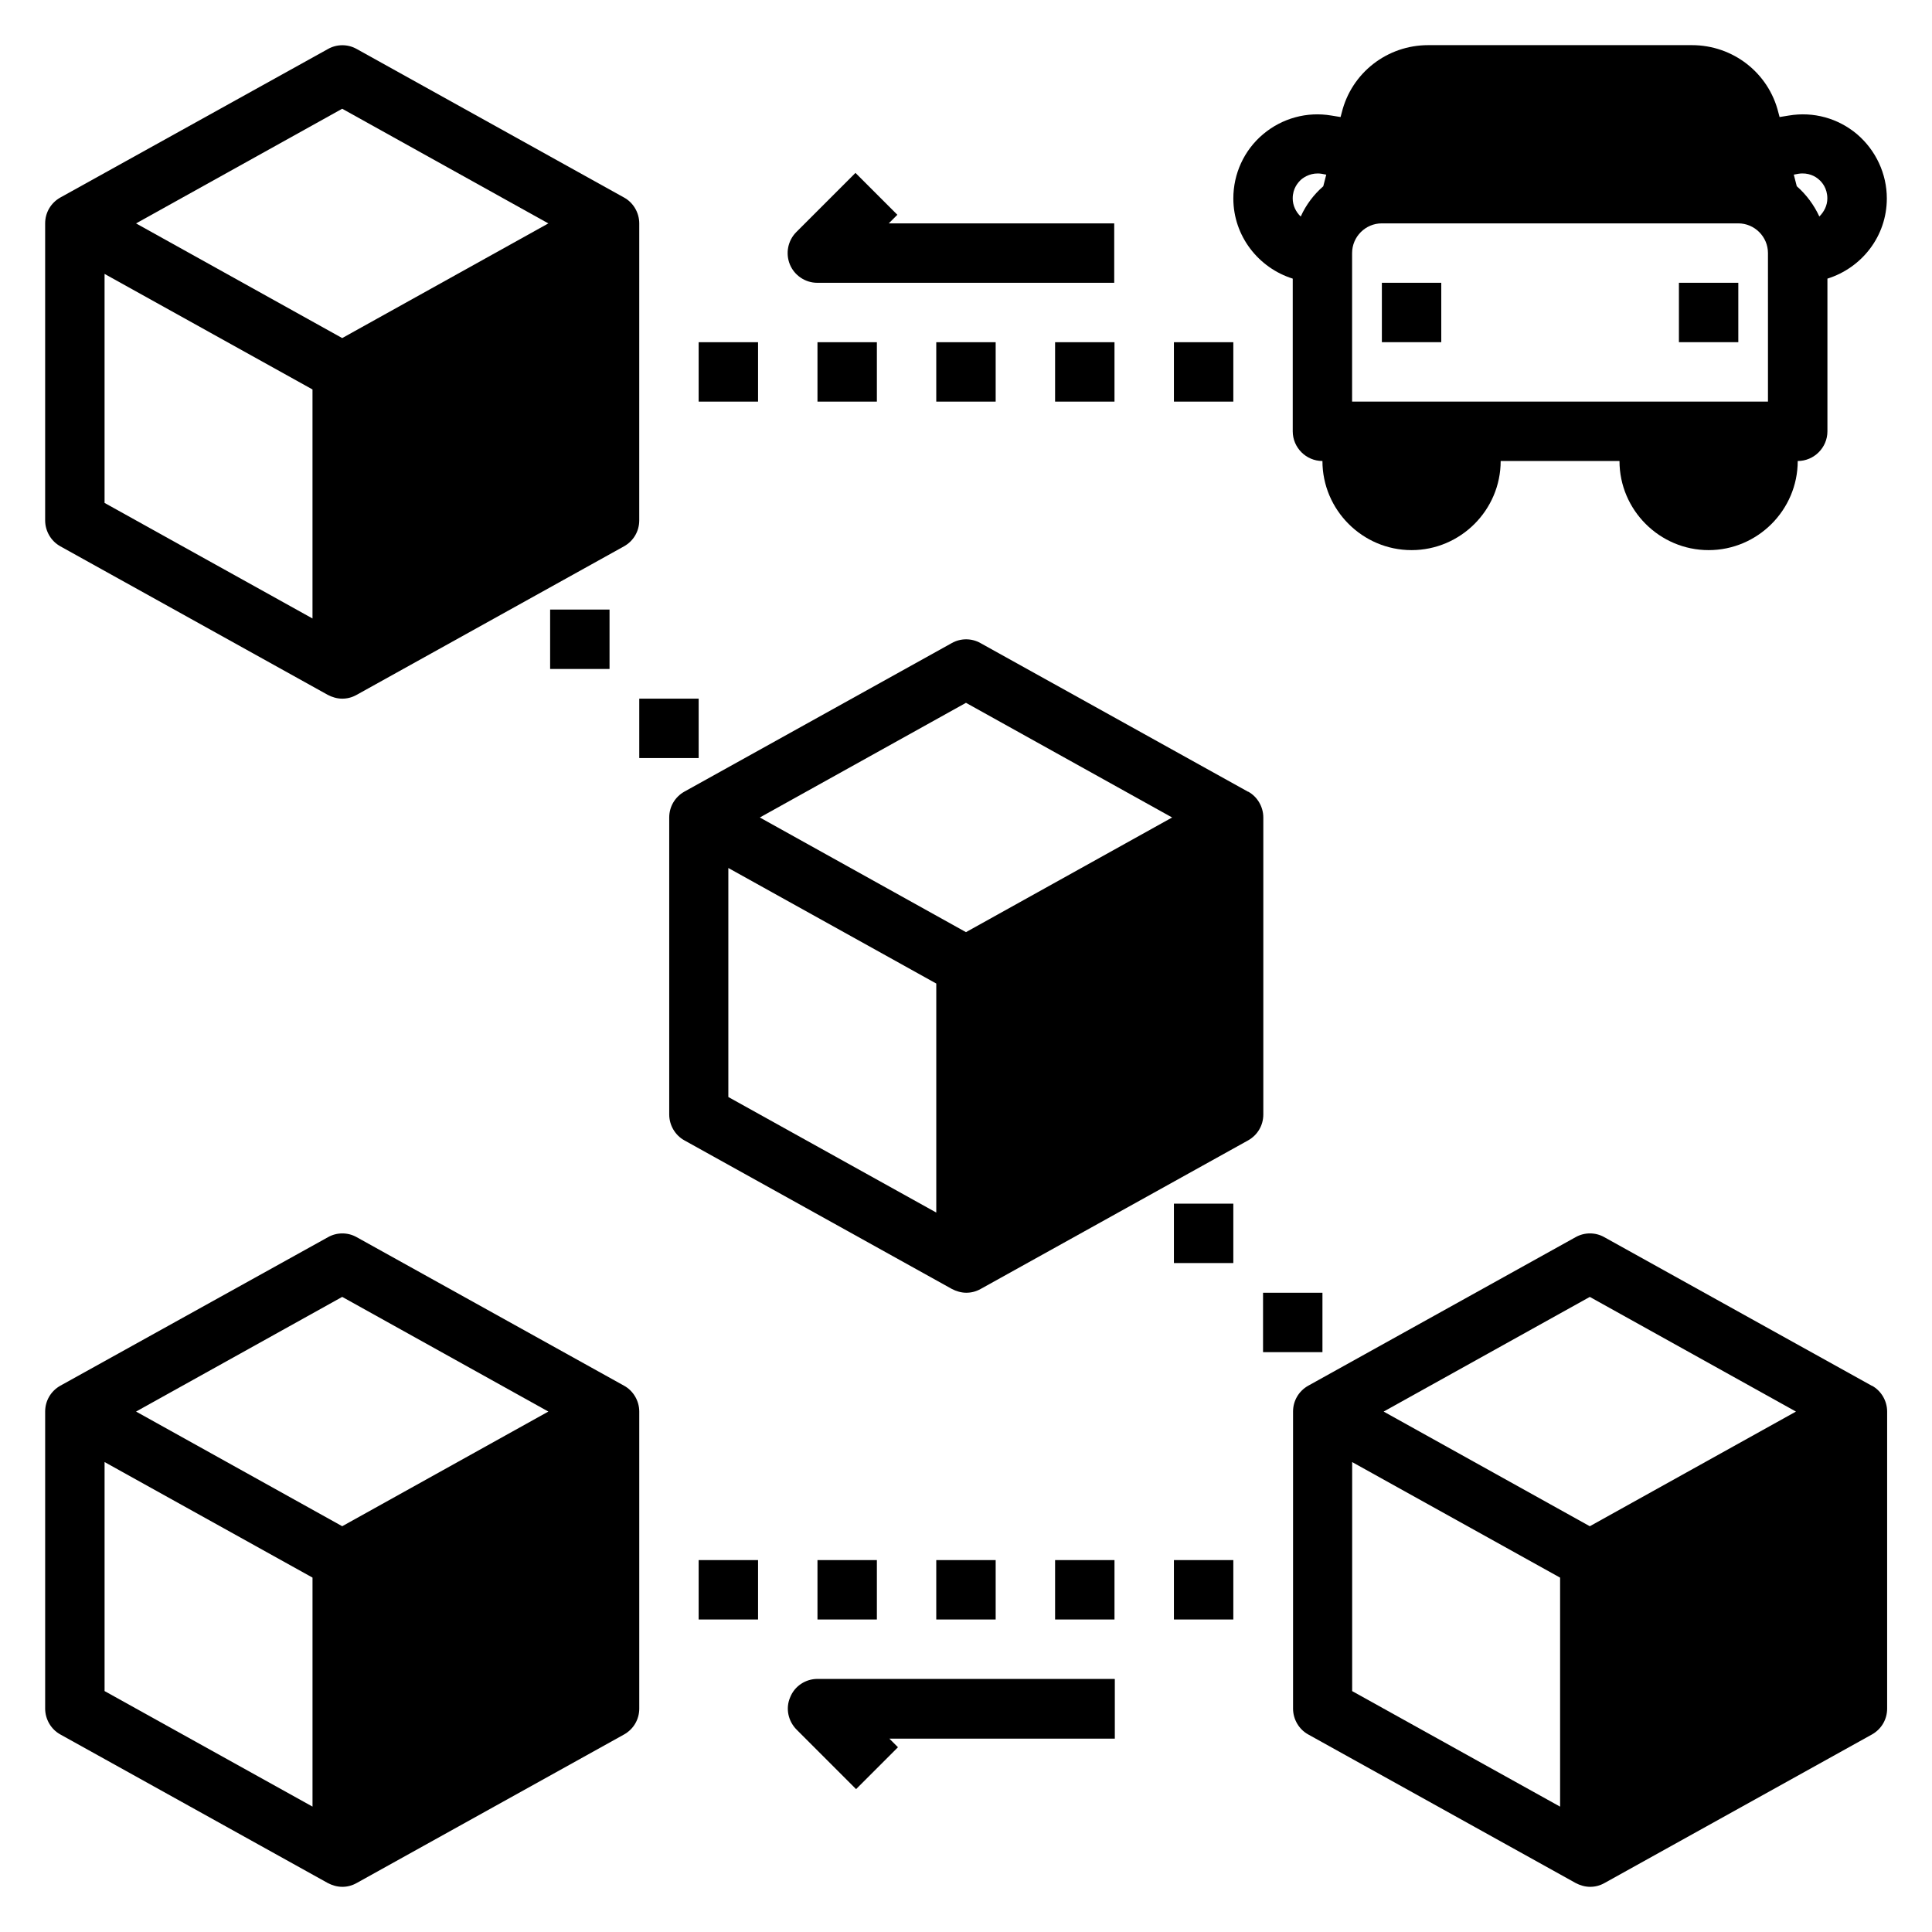 <?xml version="1.0" encoding="UTF-8"?>
<!-- Uploaded to: ICON Repo, www.iconrepo.com, Generator: ICON Repo Mixer Tools -->
<svg fill="#000000" width="800px" height="800px" version="1.1" viewBox="144 144 512 512" xmlns="http://www.w3.org/2000/svg">
 <g>
  <path d="m474.7 353.79-70.848-39.359c-2.363-1.34-5.273-1.34-7.637 0l-70.848 39.359c-2.519 1.418-4.016 4.016-4.016 6.848v78.719c0 2.832 1.574 5.512 4.016 6.848l70.848 39.359c1.18 0.629 2.519 1.023 3.856 1.023 1.34 0 2.598-0.316 3.856-1.023l70.848-39.359c2.519-1.418 4.016-4.016 4.016-6.848v-78.719c0-2.832-1.574-5.512-4.016-6.848zm-82.578 111.55-55.105-30.621v-60.691l55.105 30.621zm7.871-74.312-54.633-30.387 54.633-30.387 54.633 30.387z"/>
  <path d="m159.98 288.77 70.848 39.359c1.18 0.629 2.519 1.023 3.856 1.023 1.34 0 2.598-0.316 3.856-1.023l70.848-39.359c2.519-1.418 4.016-4.016 4.016-6.848l0.004-78.719c0-2.832-1.574-5.512-4.016-6.848l-70.848-39.363c-2.363-1.34-5.273-1.34-7.637 0l-70.926 39.359c-2.519 1.418-4.016 4.016-4.016 6.848v78.719c0 2.832 1.574 5.512 4.016 6.848zm74.707-115.95 54.633 30.387-54.633 30.387-54.633-30.387zm-62.977 43.77 55.105 30.621v60.691l-55.105-30.621z"/>
  <path d="m640.02 511.23-70.848-39.359c-2.363-1.34-5.273-1.34-7.637 0l-70.848 39.359c-2.519 1.418-4.016 4.016-4.016 6.848v78.719c0 2.832 1.574 5.512 4.016 6.848l70.848 39.359c1.18 0.629 2.519 1.023 3.856 1.023 1.34 0 2.598-0.316 3.856-1.023l70.848-39.359c2.519-1.418 4.016-4.016 4.016-6.848v-78.719c0-2.832-1.574-5.512-4.016-6.848zm-82.578 111.55-55.105-30.621v-60.691l55.105 30.621zm7.871-74.312-54.633-30.387 54.633-30.387 54.633 30.387z"/>
  <path d="m234.69 644.03c1.34 0 2.598-0.316 3.856-1.023l70.848-39.359c2.519-1.418 4.016-4.016 4.016-6.848v-78.719c0-2.832-1.574-5.512-4.016-6.848l-70.848-39.359c-2.363-1.34-5.273-1.34-7.637 0l-70.926 39.355c-2.519 1.418-4.016 4.016-4.016 6.848v78.719c0 2.832 1.574 5.512 4.016 6.848l70.848 39.359c1.18 0.629 2.519 1.023 3.856 1.023zm0-156.34 54.633 30.387-54.633 30.387-54.633-30.387zm-7.871 135.08-55.105-30.621v-60.691l55.105 30.621z"/>
  <path d="m510.21 218.94h15.742v15.742h-15.742z"/>
  <path d="m588.93 218.94h15.742v15.742h-15.742z"/>
  <path d="m618.05 174.62-2.441 0.395-0.316-1.18c-2.598-10.547-12.043-17.871-22.906-17.871h-69.902c-10.863 0-20.309 7.32-22.906 17.871l-0.316 1.18-2.441-0.395c-6.453-1.102-13.066 0.707-18.105 4.961-5.039 4.25-7.871 10.469-7.871 17.004 0 9.996 6.691 18.422 15.742 21.254v40.461c0 4.328 3.543 7.871 7.871 7.871 0 12.988 10.629 23.617 23.617 23.617s23.617-10.629 23.617-23.617h31.488c0 12.988 10.629 23.617 23.617 23.617s23.617-10.629 23.617-23.617c4.328 0 7.871-3.543 7.871-7.871v-40.461c9.055-2.832 15.742-11.18 15.742-21.254 0-6.535-2.914-12.754-7.871-17.004-5.039-4.25-11.57-6.062-18.105-4.961zm-123.36 18.734c-2.519 2.203-4.566 4.879-5.984 8.031-1.258-1.18-2.125-2.914-2.125-4.801 0-2.676 1.418-4.25 2.281-5.039 0.867-0.707 2.754-1.891 5.352-1.496l1.258 0.234-0.789 3.07zm117.84 57.07h-110.21v-39.359c0-4.328 3.543-7.871 7.871-7.871h94.465c4.328 0 7.871 3.543 7.871 7.871zm13.617-49.043c-1.418-3.07-3.465-5.824-5.984-8.031l-0.789-3.07 1.258-0.234c2.598-0.395 4.488 0.707 5.352 1.496 0.867 0.707 2.281 2.363 2.281 5.039 0 1.891-0.867 3.543-2.125 4.801z"/>
  <path d="m289.79 305.54h15.742v15.742h-15.742z"/>
  <path d="m313.41 329.15h15.742v15.742h-15.742z"/>
  <path d="m455.1 234.69h15.742v15.742h-15.742z"/>
  <path d="m423.61 234.69h15.742v15.742h-15.742z"/>
  <path d="m392.12 234.69h15.742v15.742h-15.742z"/>
  <path d="m360.64 234.69h15.742v15.742h-15.742z"/>
  <path d="m329.15 234.69h15.742v15.742h-15.742z"/>
  <path d="m455.1 557.44h15.742v15.742h-15.742z"/>
  <path d="m423.61 557.44h15.742v15.742h-15.742z"/>
  <path d="m392.12 557.44h15.742v15.742h-15.742z"/>
  <path d="m360.64 557.44h15.742v15.742h-15.742z"/>
  <path d="m329.15 557.44h15.742v15.742h-15.742z"/>
  <path d="m455.1 462.98h15.742v15.742h-15.742z"/>
  <path d="m478.72 486.59h15.742v15.742h-15.742z"/>
  <path d="m439.36 588.93h-78.719c-3.148 0-6.062 1.891-7.242 4.879-1.258 2.914-0.551 6.297 1.73 8.582l15.742 15.742 11.098-11.098-2.281-2.281h59.75v-15.742z"/>
  <path d="m370.79 189.74-15.742 15.742c-2.281 2.281-2.914 5.668-1.73 8.582 1.18 2.914 4.094 4.879 7.242 4.879h78.719v-15.742h-59.75l2.281-2.281-11.098-11.098z"/>
 </g>
</svg>